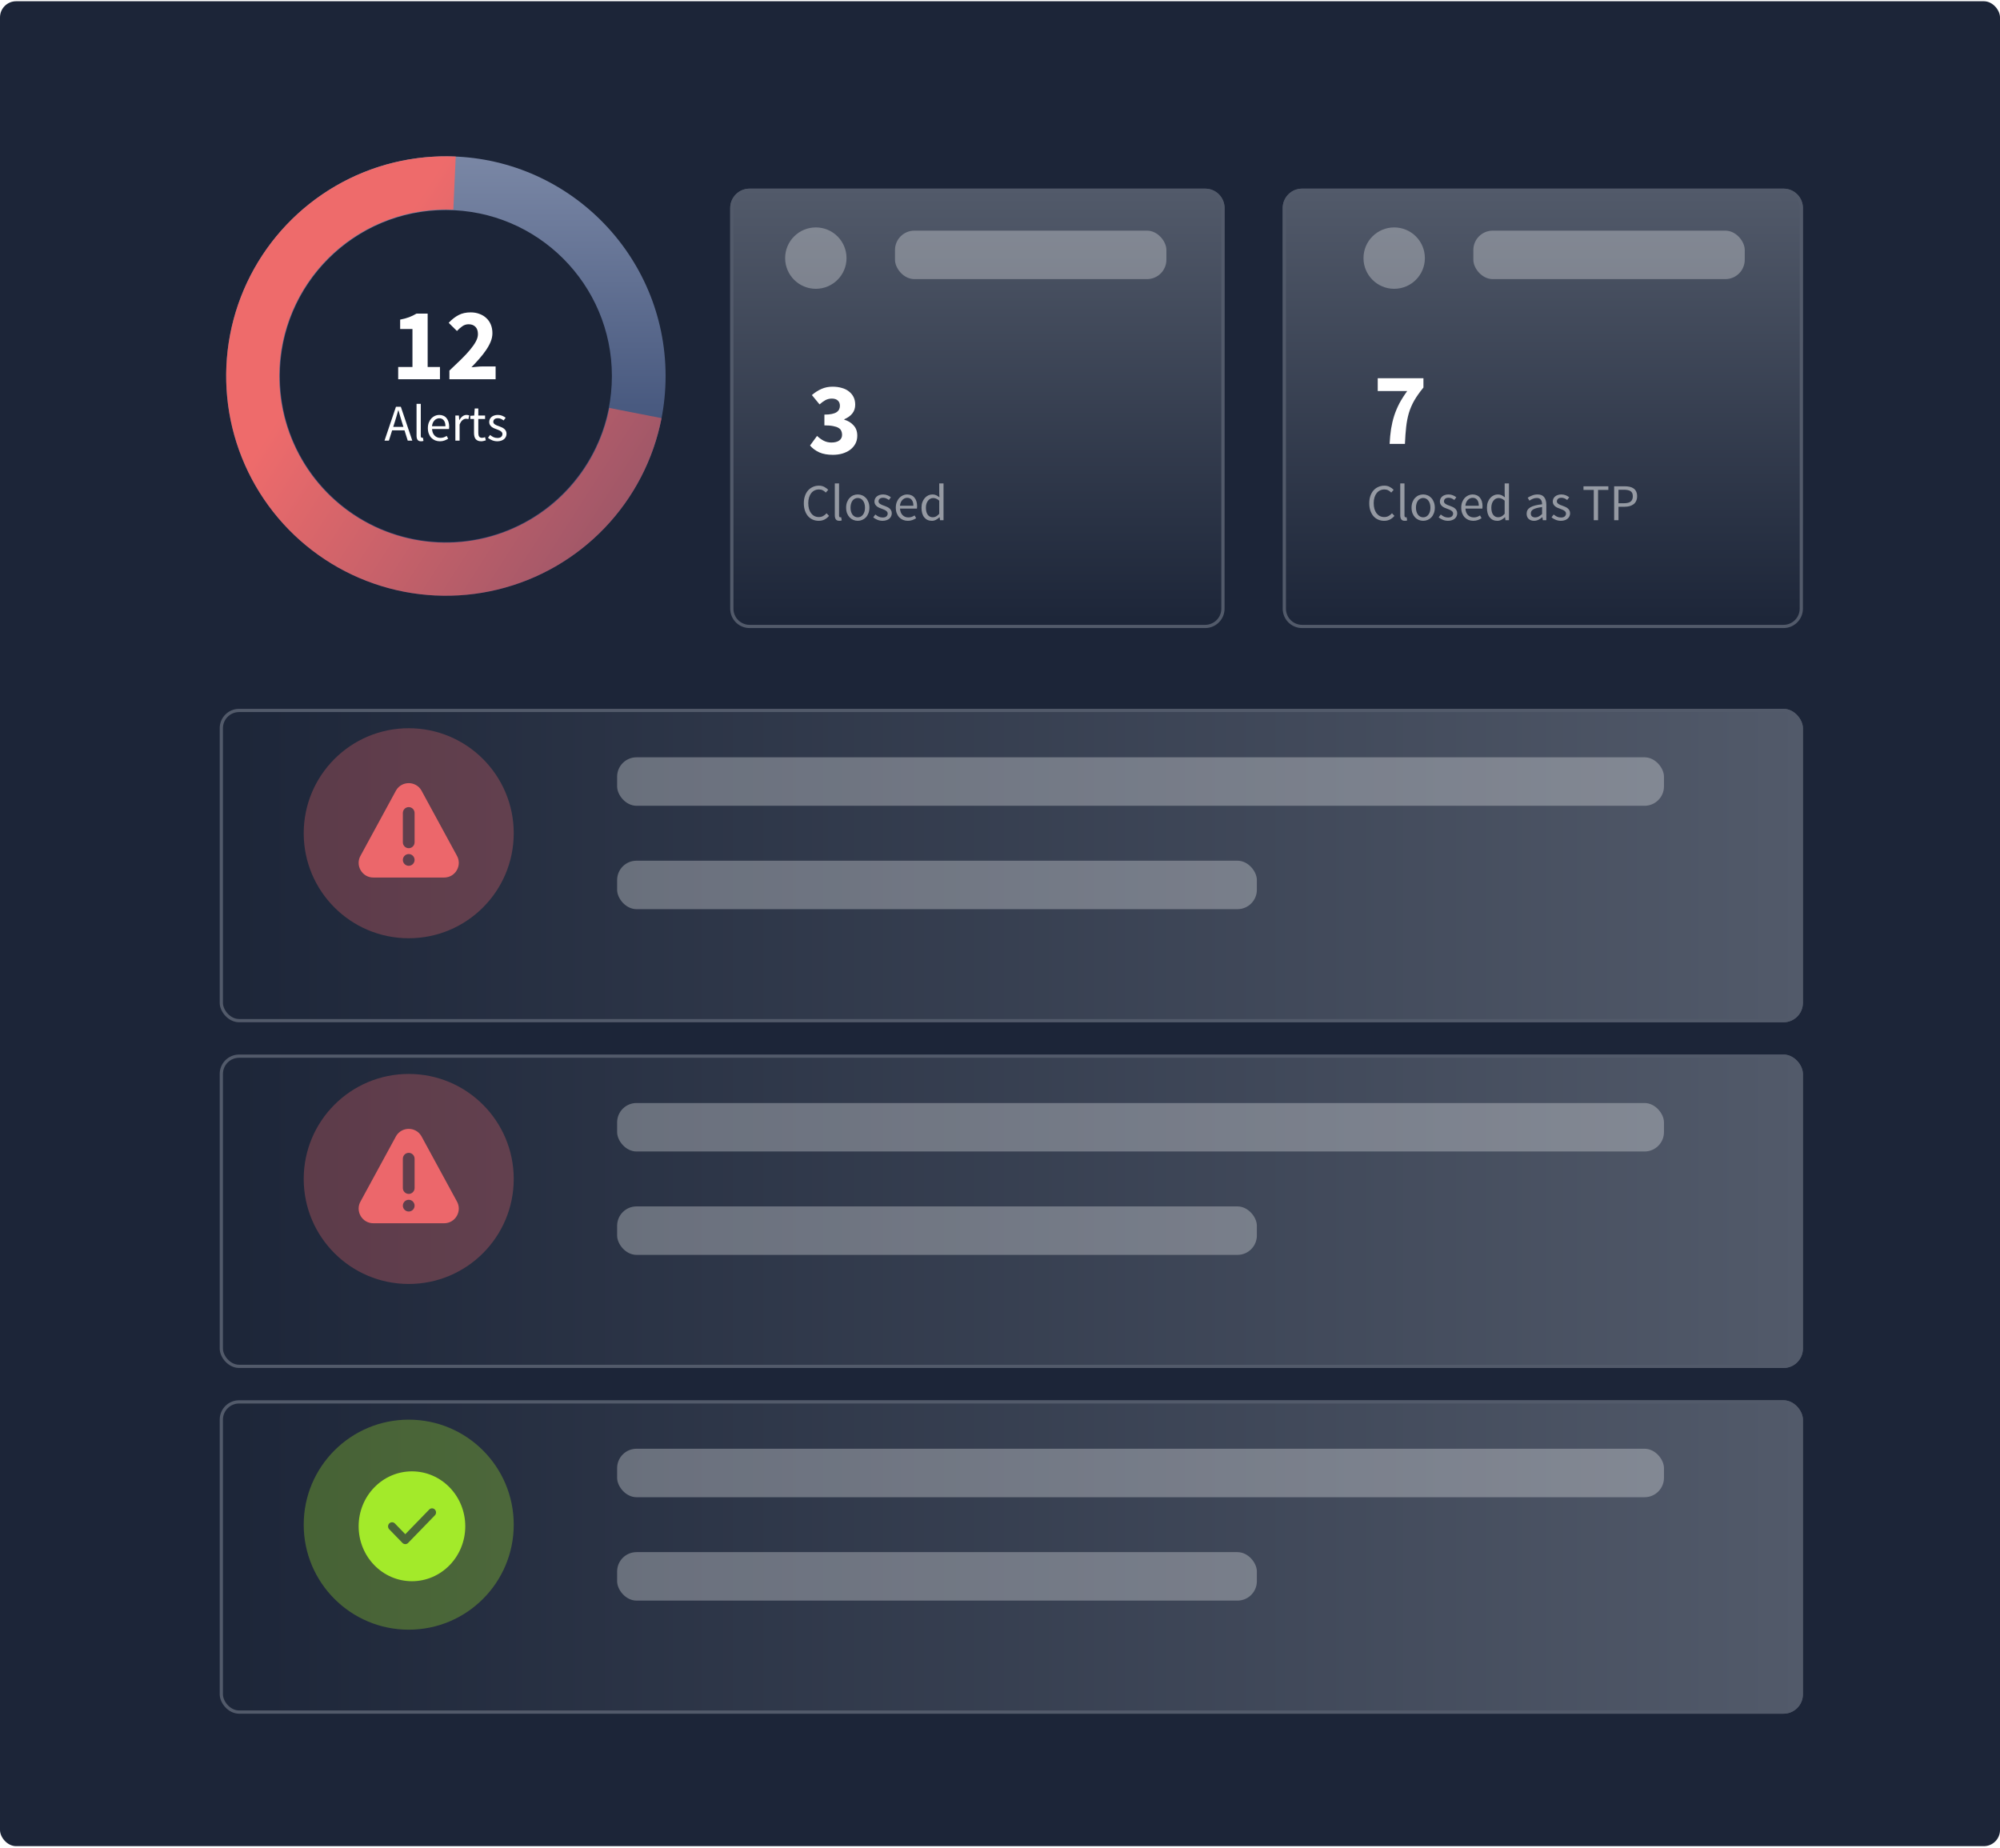 <svg width="619" height="572" viewBox="0 0 619 572" fill="none" xmlns="http://www.w3.org/2000/svg">
    <rect y="0.385" width="619" height="571" rx="5" fill="#1C2538" />
    <circle cx="138" cy="116.385" r="56" fill="#1C2538" />
    <g filter="url(#filter0_d_4153_6718)">
        <rect x="558" y="306.385" width="490" height="97" rx="6"
            transform="rotate(-180 558 306.385)" fill="url(#paint0_linear_4153_6718)" />
        <rect x="557.5" y="305.885" width="489" height="96" rx="5.5"
            transform="rotate(-180 557.5 305.885)" stroke="#525A6A" />
    </g>
    <g style="mix-blend-mode:overlay" opacity="0.3">
        <rect x="191" y="234.385" width="324" height="15" rx="6" fill="white" />
    </g>
    <g style="mix-blend-mode:overlay" opacity="0.3">
        <rect x="191" y="266.385" width="198" height="15" rx="6" fill="white" />
    </g>
    <circle opacity="0.3" cx="126.5" cy="257.885" r="32.501" fill="#EC676B" />
    <path
        d="M141.356 264.739L130.405 244.608C128.646 241.646 124.357 241.642 122.595 244.608L111.645 264.739C109.846 267.765 112.024 271.598 115.549 271.598H137.451C140.973 271.598 143.154 267.768 141.356 264.739ZM126.5 267.965C125.499 267.965 124.684 267.15 124.684 266.149C124.684 265.147 125.499 264.332 126.5 264.332C127.501 264.332 128.316 265.147 128.316 266.149C128.316 267.15 127.501 267.965 126.5 267.965ZM128.316 260.7C128.316 261.701 127.501 262.516 126.5 262.516C125.499 262.516 124.684 261.701 124.684 260.7V251.618C124.684 250.616 125.499 249.801 126.5 249.801C127.501 249.801 128.316 250.616 128.316 251.618V260.7Z"
        fill="#EC676B" />
    <g filter="url(#filter1_d_4153_6718)">
        <path
            d="M379 54.385C379 51.072 376.314 48.385 373 48.385L232 48.385C228.686 48.385 226 51.072 226 54.385L226 178.385C226 181.699 228.686 184.385 232 184.385L373 184.385C376.314 184.385 379 181.699 379 178.385L379 54.385Z"
            fill="url(#paint1_linear_4153_6718)" />
        <path
            d="M373 48.885L232 48.885C228.962 48.885 226.5 51.348 226.5 54.385L226.5 178.385C226.5 181.423 228.962 183.885 232 183.885L373 183.885C376.038 183.885 378.5 181.423 378.5 178.385L378.5 54.385C378.5 51.348 376.038 48.885 373 48.885Z"
            stroke="#525A6A" />
    </g>
    <g filter="url(#filter2_d_4153_6718)">
        <path
            d="M558 54.385C558 51.072 555.314 48.385 552 48.385L403 48.385C399.686 48.385 397 51.072 397 54.385L397 178.385C397 181.699 399.686 184.385 403 184.385L552 184.385C555.314 184.385 558 181.699 558 178.385L558 54.385Z"
            fill="url(#paint2_linear_4153_6718)" />
        <path
            d="M552 48.885L403 48.885C399.962 48.885 397.5 51.348 397.5 54.385L397.5 178.385C397.5 181.423 399.962 183.885 403 183.885L552 183.885C555.038 183.885 557.5 181.423 557.5 178.385L557.5 54.385C557.5 51.348 555.038 48.885 552 48.885Z"
            stroke="#525A6A" />
    </g>
    <g filter="url(#filter3_d_4153_6718)">
        <rect x="558" y="413.385" width="490" height="97" rx="6"
            transform="rotate(-180 558 413.385)" fill="url(#paint3_linear_4153_6718)" />
        <rect x="557.5" y="412.885" width="489" height="96" rx="5.5"
            transform="rotate(-180 557.5 412.885)" stroke="#525A6A" />
    </g>
    <g style="mix-blend-mode:overlay" opacity="0.3">
        <rect x="191" y="341.385" width="324" height="15" rx="6" fill="white" />
    </g>
    <g style="mix-blend-mode:overlay" opacity="0.3">
        <rect x="191" y="373.385" width="198" height="15" rx="6" fill="white" />
    </g>
    <circle opacity="0.3" cx="126.5" cy="364.885" r="32.501" fill="#EC676B" />
    <path
        d="M141.356 371.739L130.405 351.608C128.646 348.646 124.357 348.642 122.595 351.608L111.645 371.739C109.846 374.765 112.024 378.598 115.549 378.598H137.451C140.973 378.598 143.154 374.768 141.356 371.739ZM126.5 374.965C125.499 374.965 124.684 374.15 124.684 373.149C124.684 372.147 125.499 371.332 126.5 371.332C127.501 371.332 128.316 372.147 128.316 373.149C128.316 374.15 127.501 374.965 126.5 374.965ZM128.316 367.7C128.316 368.701 127.501 369.516 126.5 369.516C125.499 369.516 124.684 368.701 124.684 367.7V358.618C124.684 357.616 125.499 356.801 126.5 356.801C127.501 356.801 128.316 357.616 128.316 358.618V367.7Z"
        fill="#EC676B" />
    <g filter="url(#filter4_d_4153_6718)">
        <rect x="558" y="520.385" width="490" height="97" rx="6"
            transform="rotate(-180 558 520.385)" fill="url(#paint4_linear_4153_6718)" />
        <rect x="557.5" y="519.885" width="489" height="96" rx="5.5"
            transform="rotate(-180 557.5 519.885)" stroke="#525A6A" />
    </g>
    <g style="mix-blend-mode:overlay" opacity="0.3">
        <rect x="191" y="448.385" width="324" height="15" rx="6" fill="white" />
    </g>
    <g style="mix-blend-mode:overlay" opacity="0.3">
        <rect x="191" y="480.385" width="198" height="15" rx="6" fill="white" />
    </g>
    <circle opacity="0.3" cx="126.5" cy="471.885" r="32.501" fill="#A3EA2A" />
    <path
        d="M127.5 455.385C136.613 455.385 144 462.996 144 472.385C144 481.774 136.613 489.385 127.5 489.385C118.387 489.385 111 481.774 111 472.385C111 462.996 118.387 455.385 127.5 455.385ZM132.813 467.234L125.438 474.833L122.187 471.484C121.952 471.259 121.642 471.136 121.322 471.142C121.001 471.148 120.695 471.282 120.468 471.515C120.242 471.749 120.112 472.064 120.106 472.395C120.1 472.725 120.219 473.045 120.438 473.286L124.563 477.536C124.795 477.775 125.11 477.909 125.438 477.909C125.765 477.909 126.08 477.775 126.312 477.536L134.562 469.036C134.684 468.92 134.781 468.779 134.849 468.622C134.916 468.466 134.953 468.297 134.956 468.126C134.959 467.955 134.928 467.785 134.866 467.626C134.804 467.467 134.711 467.323 134.593 467.202C134.476 467.081 134.336 466.985 134.182 466.921C134.028 466.857 133.863 466.826 133.697 466.829C133.53 466.832 133.367 466.869 133.215 466.939C133.063 467.009 132.926 467.109 132.813 467.234Z"
        fill="#A3EA2A" />
    <path
        d="M206 116.385C206 153.941 175.555 184.385 138 184.385C100.445 184.385 70 153.941 70 116.385C70 78.83 100.445 48.385 138 48.385C175.555 48.385 206 78.83 206 116.385ZM86.62 116.385C86.62 144.762 109.624 167.765 138 167.765C166.376 167.765 189.38 144.762 189.38 116.385C189.38 88.009 166.376 65.005 138 65.005C109.624 65.005 86.62 88.009 86.62 116.385Z"
        fill="url(#paint5_linear_4153_6718)" />
    <path
        d="M204.741 129.41C202.247 142.19 196.136 153.985 187.135 163.394C178.133 172.802 166.62 179.428 153.963 182.485C141.306 185.542 128.037 184.9 115.734 180.636C103.431 176.373 92.61 168.666 84.559 158.433C76.507 148.2 71.563 135.87 70.314 122.909C69.064 109.949 71.563 96.901 77.511 85.319C83.46 73.736 92.609 64.105 103.872 57.57C115.134 51.035 128.036 47.871 141.044 48.453L140.307 64.885C130.446 64.443 120.665 66.842 112.127 71.796C103.589 76.751 96.653 84.052 92.143 92.833C87.633 101.614 85.739 111.505 86.686 121.331C87.633 131.157 91.381 140.505 97.485 148.262C103.589 156.02 111.792 161.863 121.12 165.095C130.447 168.327 140.506 168.814 150.102 166.497C159.697 164.179 168.426 159.156 175.25 152.023C182.074 144.89 186.707 135.948 188.597 126.26L204.741 129.41Z"
        fill="url(#paint6_linear_4153_6718)" />
    <path
        d="M123.24 113.577H127.656V101.833H123.848V98.921C124.957 98.708 125.896 98.452 126.664 98.153C127.432 97.855 128.179 97.492 128.904 97.065H132.36V113.577H136.168V117.385H123.24V113.577ZM139.09 114.697C140.392 113.481 141.576 112.351 142.642 111.305C143.73 110.239 144.658 109.247 145.426 108.329C146.216 107.391 146.824 106.527 147.25 105.737C147.698 104.927 147.922 104.159 147.922 103.433C147.922 102.431 147.666 101.673 147.154 101.161C146.642 100.628 145.938 100.361 145.042 100.361C144.296 100.361 143.634 100.575 143.058 101.001C142.482 101.407 141.938 101.887 141.426 102.441L138.866 99.913C139.869 98.847 140.893 98.047 141.938 97.513C142.984 96.959 144.232 96.681 145.682 96.681C146.685 96.681 147.592 96.841 148.402 97.161C149.234 97.46 149.949 97.897 150.546 98.473C151.144 99.028 151.602 99.7 151.922 100.489C152.242 101.279 152.402 102.164 152.402 103.145C152.402 103.999 152.221 104.873 151.858 105.769C151.496 106.644 151.005 107.529 150.386 108.425C149.789 109.3 149.096 110.185 148.306 111.081C147.538 111.956 146.738 112.82 145.906 113.673C146.418 113.609 146.984 113.556 147.602 113.513C148.242 113.449 148.808 113.417 149.298 113.417H153.394V117.385H139.09V114.697Z"
        fill="white" />
    <path
        d="M252.88 134.913C253.499 135.511 254.171 136.001 254.896 136.385C255.643 136.769 256.453 136.961 257.328 136.961C258.331 136.961 259.131 136.759 259.728 136.353C260.325 135.927 260.624 135.329 260.624 134.561C260.624 134.113 260.539 133.708 260.368 133.345C260.219 132.983 259.941 132.684 259.536 132.449C259.131 132.193 258.576 132.001 257.872 131.873C257.168 131.724 256.261 131.649 255.152 131.649V128.321C256.069 128.321 256.827 128.257 257.424 128.129C258.043 128.001 258.533 127.82 258.896 127.585C259.28 127.329 259.547 127.041 259.696 126.721C259.867 126.38 259.952 126.007 259.952 125.601C259.952 124.897 259.739 124.353 259.312 123.969C258.885 123.564 258.267 123.361 257.456 123.361C256.731 123.361 256.069 123.521 255.472 123.841C254.896 124.161 254.288 124.599 253.648 125.153L251.28 122.273C252.219 121.463 253.2 120.833 254.224 120.385C255.269 119.916 256.421 119.681 257.68 119.681C258.725 119.681 259.675 119.809 260.528 120.065C261.403 120.3 262.139 120.663 262.736 121.153C263.355 121.623 263.835 122.199 264.176 122.881C264.517 123.564 264.688 124.353 264.688 125.249C264.688 126.316 264.389 127.223 263.792 127.969C263.216 128.695 262.384 129.292 261.296 129.761V129.889C262.469 130.231 263.429 130.817 264.176 131.649C264.944 132.46 265.328 133.527 265.328 134.849C265.328 135.788 265.125 136.631 264.72 137.377C264.315 138.103 263.771 138.721 263.088 139.233C262.405 139.724 261.605 140.108 260.688 140.385C259.771 140.641 258.8 140.769 257.776 140.769C256.112 140.769 254.704 140.513 253.552 140.001C252.4 139.468 251.451 138.764 250.704 137.889L252.88 134.913Z"
        fill="white" />
    <path
        d="M430.088 137.385C430.173 135.7 430.323 134.153 430.536 132.745C430.771 131.316 431.091 129.961 431.496 128.681C431.923 127.38 432.456 126.111 433.096 124.873C433.757 123.636 434.568 122.356 435.528 121.033H426.408V117.065H440.552V119.945C439.379 121.375 438.429 122.719 437.704 123.977C437 125.215 436.445 126.505 436.04 127.849C435.656 129.172 435.379 130.601 435.208 132.137C435.037 133.652 434.909 135.401 434.824 137.385H430.088Z"
        fill="white" />
    <path
        d="M124.856 132.113L124.36 130.513C124.179 129.927 124.003 129.345 123.832 128.769C123.661 128.183 123.491 127.585 123.32 126.977H123.256C123.085 127.585 122.915 128.183 122.744 128.769C122.573 129.345 122.397 129.927 122.216 130.513L121.704 132.113H124.856ZM125.192 133.185H121.368L120.36 136.385H119L122.552 125.889H124.056L127.608 136.385H126.2L125.192 133.185ZM128.921 124.993H130.233V134.913C130.233 135.127 130.271 135.276 130.345 135.361C130.42 135.447 130.505 135.489 130.601 135.489C130.644 135.489 130.681 135.489 130.713 135.489C130.756 135.489 130.815 135.479 130.889 135.457L131.065 136.449C130.98 136.492 130.879 136.524 130.761 136.545C130.644 136.567 130.495 136.577 130.313 136.577C129.812 136.577 129.455 136.428 129.241 136.129C129.028 135.831 128.921 135.393 128.921 134.817V124.993ZM132.424 132.513C132.424 131.873 132.52 131.303 132.712 130.801C132.914 130.289 133.176 129.857 133.496 129.505C133.826 129.153 134.2 128.887 134.616 128.705C135.032 128.513 135.464 128.417 135.911 128.417C136.402 128.417 136.84 128.503 137.224 128.673C137.618 128.844 137.944 129.089 138.2 129.409C138.466 129.729 138.669 130.113 138.808 130.561C138.946 131.009 139.016 131.511 139.016 132.065C139.016 132.353 139 132.593 138.968 132.785H133.72C133.773 133.628 134.029 134.295 134.488 134.785C134.957 135.276 135.565 135.521 136.312 135.521C136.685 135.521 137.026 135.468 137.336 135.361C137.656 135.244 137.96 135.095 138.248 134.913L138.712 135.777C138.37 135.991 137.992 136.177 137.576 136.337C137.16 136.497 136.685 136.577 136.152 136.577C135.629 136.577 135.138 136.487 134.68 136.305C134.232 136.113 133.837 135.847 133.496 135.505C133.165 135.153 132.904 134.727 132.712 134.225C132.52 133.724 132.424 133.153 132.424 132.513ZM137.864 131.921C137.864 131.121 137.693 130.513 137.352 130.097C137.021 129.671 136.552 129.457 135.944 129.457C135.666 129.457 135.4 129.516 135.144 129.633C134.898 129.74 134.674 129.9 134.472 130.113C134.269 130.316 134.098 130.572 133.96 130.881C133.832 131.18 133.746 131.527 133.704 131.921H137.864ZM140.937 128.609H142.025L142.137 130.017H142.185C142.452 129.527 142.772 129.137 143.145 128.849C143.529 128.561 143.945 128.417 144.393 128.417C144.702 128.417 144.98 128.471 145.225 128.577L144.969 129.729C144.841 129.687 144.724 129.655 144.617 129.633C144.51 129.612 144.377 129.601 144.217 129.601C143.886 129.601 143.54 129.735 143.177 130.001C142.825 130.268 142.516 130.732 142.249 131.393V136.385H140.937V128.609ZM146.708 129.681H145.556V128.689L146.772 128.609L146.932 126.433H148.036V128.609H150.132V129.681H148.036V134.001C148.036 134.481 148.121 134.855 148.292 135.121C148.473 135.377 148.788 135.505 149.236 135.505C149.375 135.505 149.524 135.484 149.684 135.441C149.844 135.399 149.988 135.351 150.116 135.297L150.372 136.289C150.159 136.364 149.924 136.428 149.668 136.481C149.423 136.545 149.177 136.577 148.932 136.577C148.516 136.577 148.164 136.513 147.876 136.385C147.599 136.257 147.369 136.081 147.188 135.857C147.017 135.633 146.895 135.361 146.82 135.041C146.745 134.721 146.708 134.369 146.708 133.985V129.681ZM151.682 134.625C152.023 134.903 152.37 135.127 152.722 135.297C153.085 135.468 153.501 135.553 153.97 135.553C154.482 135.553 154.866 135.436 155.122 135.201C155.378 134.967 155.506 134.679 155.506 134.337C155.506 134.135 155.453 133.959 155.346 133.809C155.239 133.66 155.101 133.532 154.93 133.425C154.77 133.308 154.583 133.207 154.37 133.121C154.157 133.036 153.943 132.951 153.73 132.865C153.453 132.769 153.175 132.663 152.898 132.545C152.621 132.417 152.37 132.268 152.146 132.097C151.933 131.916 151.757 131.708 151.618 131.473C151.479 131.239 151.41 130.956 151.41 130.625C151.41 130.316 151.469 130.028 151.586 129.761C151.714 129.484 151.89 129.249 152.114 129.057C152.349 128.855 152.631 128.7 152.962 128.593C153.293 128.476 153.666 128.417 154.082 128.417C154.573 128.417 155.021 128.503 155.426 128.673C155.842 128.844 156.199 129.052 156.498 129.297L155.874 130.129C155.607 129.927 155.33 129.761 155.042 129.633C154.754 129.505 154.439 129.441 154.098 129.441C153.607 129.441 153.245 129.553 153.01 129.777C152.786 130.001 152.674 130.263 152.674 130.561C152.674 130.743 152.722 130.897 152.818 131.025C152.914 131.153 153.042 131.271 153.202 131.377C153.362 131.484 153.543 131.58 153.746 131.665C153.959 131.74 154.178 131.82 154.402 131.905C154.679 132.012 154.957 132.124 155.234 132.241C155.522 132.359 155.778 132.508 156.002 132.689C156.226 132.86 156.407 133.073 156.546 133.329C156.695 133.585 156.77 133.895 156.77 134.257C156.77 134.577 156.706 134.876 156.578 135.153C156.461 135.431 156.279 135.676 156.034 135.889C155.799 136.103 155.501 136.268 155.138 136.385C154.786 136.513 154.381 136.577 153.922 136.577C153.367 136.577 152.839 136.476 152.338 136.273C151.837 136.071 151.399 135.815 151.026 135.505L151.682 134.625Z"
        fill="white" />
    <path opacity="0.5"
        d="M248.784 155.752C248.784 154.909 248.901 154.152 249.136 153.48C249.371 152.808 249.696 152.237 250.112 151.768C250.539 151.299 251.035 150.941 251.6 150.696C252.176 150.44 252.8 150.312 253.472 150.312C254.101 150.312 254.656 150.445 255.136 150.712C255.627 150.968 256.027 151.267 256.336 151.608L255.584 152.456C255.307 152.157 254.997 151.923 254.656 151.752C254.315 151.571 253.925 151.48 253.488 151.48C252.987 151.48 252.528 151.581 252.112 151.784C251.707 151.976 251.36 152.259 251.072 152.632C250.784 152.995 250.56 153.437 250.4 153.96C250.24 154.483 250.16 155.069 250.16 155.72C250.16 156.381 250.235 156.979 250.384 157.512C250.544 158.035 250.763 158.483 251.04 158.856C251.328 159.229 251.669 159.517 252.064 159.72C252.469 159.923 252.923 160.024 253.424 160.024C253.925 160.024 254.363 159.923 254.736 159.72C255.12 159.517 255.483 159.229 255.824 158.856L256.576 159.672C256.171 160.152 255.707 160.525 255.184 160.792C254.661 161.059 254.064 161.192 253.392 161.192C252.731 161.192 252.117 161.069 251.552 160.824C250.997 160.579 250.512 160.227 250.096 159.768C249.691 159.299 249.371 158.728 249.136 158.056C248.901 157.373 248.784 156.605 248.784 155.752ZM258.375 149.608H259.687V159.528C259.687 159.741 259.724 159.891 259.799 159.976C259.873 160.061 259.959 160.104 260.055 160.104C260.097 160.104 260.135 160.104 260.167 160.104C260.209 160.104 260.268 160.093 260.343 160.072L260.519 161.064C260.433 161.107 260.332 161.139 260.215 161.16C260.097 161.181 259.948 161.192 259.767 161.192C259.265 161.192 258.908 161.043 258.695 160.744C258.481 160.445 258.375 160.008 258.375 159.432V149.608ZM261.877 157.128C261.877 156.477 261.973 155.901 262.165 155.4C262.367 154.888 262.634 154.456 262.965 154.104C263.295 153.752 263.674 153.485 264.101 153.304C264.538 153.123 264.997 153.032 265.477 153.032C265.957 153.032 266.41 153.123 266.837 153.304C267.274 153.485 267.658 153.752 267.989 154.104C268.319 154.456 268.581 154.888 268.773 155.4C268.975 155.901 269.077 156.477 269.077 157.128C269.077 157.768 268.975 158.344 268.773 158.856C268.581 159.357 268.319 159.784 267.989 160.136C267.658 160.477 267.274 160.739 266.837 160.92C266.41 161.101 265.957 161.192 265.477 161.192C264.997 161.192 264.538 161.101 264.101 160.92C263.674 160.739 263.295 160.477 262.965 160.136C262.634 159.784 262.367 159.357 262.165 158.856C261.973 158.344 261.877 157.768 261.877 157.128ZM263.237 157.128C263.237 157.576 263.29 157.981 263.397 158.344C263.503 158.707 263.653 159.021 263.845 159.288C264.047 159.544 264.287 159.747 264.565 159.896C264.842 160.035 265.146 160.104 265.477 160.104C265.807 160.104 266.111 160.035 266.389 159.896C266.666 159.747 266.901 159.544 267.093 159.288C267.295 159.021 267.45 158.707 267.557 158.344C267.663 157.981 267.717 157.576 267.717 157.128C267.717 156.68 267.663 156.275 267.557 155.912C267.45 155.539 267.295 155.219 267.093 154.952C266.901 154.685 266.666 154.483 266.389 154.344C266.111 154.195 265.807 154.12 265.477 154.12C265.146 154.12 264.842 154.195 264.565 154.344C264.287 154.483 264.047 154.685 263.845 154.952C263.653 155.219 263.503 155.539 263.397 155.912C263.29 156.275 263.237 156.68 263.237 157.128ZM270.917 159.24C271.258 159.517 271.605 159.741 271.957 159.912C272.319 160.083 272.735 160.168 273.205 160.168C273.717 160.168 274.101 160.051 274.357 159.816C274.613 159.581 274.741 159.293 274.741 158.952C274.741 158.749 274.687 158.573 274.581 158.424C274.474 158.275 274.335 158.147 274.165 158.04C274.005 157.923 273.818 157.821 273.605 157.736C273.391 157.651 273.178 157.565 272.965 157.48C272.687 157.384 272.41 157.277 272.133 157.16C271.855 157.032 271.605 156.883 271.381 156.712C271.167 156.531 270.991 156.323 270.853 156.088C270.714 155.853 270.645 155.571 270.645 155.24C270.645 154.931 270.703 154.643 270.821 154.376C270.949 154.099 271.125 153.864 271.349 153.672C271.583 153.469 271.866 153.315 272.197 153.208C272.527 153.091 272.901 153.032 273.317 153.032C273.807 153.032 274.255 153.117 274.661 153.288C275.077 153.459 275.434 153.667 275.733 153.912L275.109 154.744C274.842 154.541 274.565 154.376 274.277 154.248C273.989 154.12 273.674 154.056 273.333 154.056C272.842 154.056 272.479 154.168 272.245 154.392C272.021 154.616 271.909 154.877 271.909 155.176C271.909 155.357 271.957 155.512 272.053 155.64C272.149 155.768 272.277 155.885 272.437 155.992C272.597 156.099 272.778 156.195 272.981 156.28C273.194 156.355 273.413 156.435 273.637 156.52C273.914 156.627 274.191 156.739 274.469 156.856C274.757 156.973 275.013 157.123 275.237 157.304C275.461 157.475 275.642 157.688 275.781 157.944C275.93 158.2 276.005 158.509 276.005 158.872C276.005 159.192 275.941 159.491 275.813 159.768C275.695 160.045 275.514 160.291 275.269 160.504C275.034 160.717 274.735 160.883 274.373 161C274.021 161.128 273.615 161.192 273.157 161.192C272.602 161.192 272.074 161.091 271.573 160.888C271.071 160.685 270.634 160.429 270.261 160.12L270.917 159.24ZM277.252 157.128C277.252 156.488 277.348 155.917 277.54 155.416C277.742 154.904 278.004 154.472 278.324 154.12C278.654 153.768 279.028 153.501 279.444 153.32C279.86 153.128 280.292 153.032 280.74 153.032C281.23 153.032 281.668 153.117 282.052 153.288C282.446 153.459 282.772 153.704 283.028 154.024C283.294 154.344 283.497 154.728 283.636 155.176C283.774 155.624 283.844 156.125 283.844 156.68C283.844 156.968 283.828 157.208 283.796 157.4H278.548C278.601 158.243 278.857 158.909 279.316 159.4C279.785 159.891 280.393 160.136 281.14 160.136C281.513 160.136 281.854 160.083 282.164 159.976C282.484 159.859 282.788 159.709 283.076 159.528L283.54 160.392C283.198 160.605 282.82 160.792 282.404 160.952C281.988 161.112 281.513 161.192 280.98 161.192C280.457 161.192 279.966 161.101 279.508 160.92C279.06 160.728 278.665 160.461 278.324 160.12C277.993 159.768 277.732 159.341 277.54 158.84C277.348 158.339 277.252 157.768 277.252 157.128ZM282.692 156.536C282.692 155.736 282.521 155.128 282.18 154.712C281.849 154.285 281.38 154.072 280.772 154.072C280.494 154.072 280.228 154.131 279.972 154.248C279.726 154.355 279.502 154.515 279.3 154.728C279.097 154.931 278.926 155.187 278.788 155.496C278.66 155.795 278.574 156.141 278.532 156.536H282.692ZM285.205 157.128C285.205 156.499 285.296 155.933 285.477 155.432C285.669 154.92 285.92 154.488 286.229 154.136C286.538 153.784 286.896 153.512 287.301 153.32C287.706 153.128 288.133 153.032 288.581 153.032C289.029 153.032 289.418 153.112 289.749 153.272C290.08 153.432 290.416 153.651 290.757 153.928L290.693 152.6V149.608H292.021V161H290.933L290.821 160.088H290.773C290.464 160.387 290.106 160.648 289.701 160.872C289.306 161.085 288.88 161.192 288.421 161.192C287.44 161.192 286.656 160.84 286.069 160.136C285.493 159.432 285.205 158.429 285.205 157.128ZM286.565 157.112C286.565 158.051 286.752 158.781 287.125 159.304C287.498 159.827 288.026 160.088 288.709 160.088C289.072 160.088 289.413 160.003 289.733 159.832C290.053 159.651 290.373 159.379 290.693 159.016V154.952C290.362 154.653 290.042 154.445 289.733 154.328C289.434 154.2 289.125 154.136 288.805 154.136C288.496 154.136 288.202 154.211 287.925 154.36C287.658 154.499 287.424 154.701 287.221 154.968C287.018 155.224 286.858 155.533 286.741 155.896C286.624 156.259 286.565 156.664 286.565 157.112Z"
        fill="white" />
    <path opacity="0.5"
        d="M423.784 155.752C423.784 154.909 423.901 154.152 424.136 153.48C424.371 152.808 424.696 152.237 425.112 151.768C425.539 151.299 426.035 150.941 426.6 150.696C427.176 150.44 427.8 150.312 428.472 150.312C429.101 150.312 429.656 150.445 430.136 150.712C430.627 150.968 431.027 151.267 431.336 151.608L430.584 152.456C430.307 152.157 429.997 151.923 429.656 151.752C429.315 151.571 428.925 151.48 428.488 151.48C427.987 151.48 427.528 151.581 427.112 151.784C426.707 151.976 426.36 152.259 426.072 152.632C425.784 152.995 425.56 153.437 425.4 153.96C425.24 154.483 425.16 155.069 425.16 155.72C425.16 156.381 425.235 156.979 425.384 157.512C425.544 158.035 425.763 158.483 426.04 158.856C426.328 159.229 426.669 159.517 427.064 159.72C427.469 159.923 427.923 160.024 428.424 160.024C428.925 160.024 429.363 159.923 429.736 159.72C430.12 159.517 430.483 159.229 430.824 158.856L431.576 159.672C431.171 160.152 430.707 160.525 430.184 160.792C429.661 161.059 429.064 161.192 428.392 161.192C427.731 161.192 427.117 161.069 426.552 160.824C425.997 160.579 425.512 160.227 425.096 159.768C424.691 159.299 424.371 158.728 424.136 158.056C423.901 157.373 423.784 156.605 423.784 155.752ZM433.375 149.608H434.687V159.528C434.687 159.741 434.724 159.891 434.799 159.976C434.873 160.061 434.959 160.104 435.055 160.104C435.097 160.104 435.135 160.104 435.167 160.104C435.209 160.104 435.268 160.093 435.343 160.072L435.519 161.064C435.433 161.107 435.332 161.139 435.215 161.16C435.097 161.181 434.948 161.192 434.767 161.192C434.265 161.192 433.908 161.043 433.695 160.744C433.481 160.445 433.375 160.008 433.375 159.432V149.608ZM436.877 157.128C436.877 156.477 436.973 155.901 437.165 155.4C437.367 154.888 437.634 154.456 437.965 154.104C438.295 153.752 438.674 153.485 439.101 153.304C439.538 153.123 439.997 153.032 440.477 153.032C440.957 153.032 441.41 153.123 441.837 153.304C442.274 153.485 442.658 153.752 442.989 154.104C443.319 154.456 443.581 154.888 443.773 155.4C443.975 155.901 444.077 156.477 444.077 157.128C444.077 157.768 443.975 158.344 443.773 158.856C443.581 159.357 443.319 159.784 442.989 160.136C442.658 160.477 442.274 160.739 441.837 160.92C441.41 161.101 440.957 161.192 440.477 161.192C439.997 161.192 439.538 161.101 439.101 160.92C438.674 160.739 438.295 160.477 437.965 160.136C437.634 159.784 437.367 159.357 437.165 158.856C436.973 158.344 436.877 157.768 436.877 157.128ZM438.237 157.128C438.237 157.576 438.29 157.981 438.397 158.344C438.503 158.707 438.653 159.021 438.845 159.288C439.047 159.544 439.287 159.747 439.565 159.896C439.842 160.035 440.146 160.104 440.477 160.104C440.807 160.104 441.111 160.035 441.389 159.896C441.666 159.747 441.901 159.544 442.093 159.288C442.295 159.021 442.45 158.707 442.557 158.344C442.663 157.981 442.717 157.576 442.717 157.128C442.717 156.68 442.663 156.275 442.557 155.912C442.45 155.539 442.295 155.219 442.093 154.952C441.901 154.685 441.666 154.483 441.389 154.344C441.111 154.195 440.807 154.12 440.477 154.12C440.146 154.12 439.842 154.195 439.565 154.344C439.287 154.483 439.047 154.685 438.845 154.952C438.653 155.219 438.503 155.539 438.397 155.912C438.29 156.275 438.237 156.68 438.237 157.128ZM445.917 159.24C446.258 159.517 446.605 159.741 446.957 159.912C447.319 160.083 447.735 160.168 448.205 160.168C448.717 160.168 449.101 160.051 449.357 159.816C449.613 159.581 449.741 159.293 449.741 158.952C449.741 158.749 449.687 158.573 449.581 158.424C449.474 158.275 449.335 158.147 449.165 158.04C449.005 157.923 448.818 157.821 448.605 157.736C448.391 157.651 448.178 157.565 447.965 157.48C447.687 157.384 447.41 157.277 447.133 157.16C446.855 157.032 446.605 156.883 446.381 156.712C446.167 156.531 445.991 156.323 445.853 156.088C445.714 155.853 445.645 155.571 445.645 155.24C445.645 154.931 445.703 154.643 445.821 154.376C445.949 154.099 446.125 153.864 446.349 153.672C446.583 153.469 446.866 153.315 447.197 153.208C447.527 153.091 447.901 153.032 448.317 153.032C448.807 153.032 449.255 153.117 449.661 153.288C450.077 153.459 450.434 153.667 450.733 153.912L450.109 154.744C449.842 154.541 449.565 154.376 449.277 154.248C448.989 154.12 448.674 154.056 448.333 154.056C447.842 154.056 447.479 154.168 447.245 154.392C447.021 154.616 446.909 154.877 446.909 155.176C446.909 155.357 446.957 155.512 447.053 155.64C447.149 155.768 447.277 155.885 447.437 155.992C447.597 156.099 447.778 156.195 447.981 156.28C448.194 156.355 448.413 156.435 448.637 156.52C448.914 156.627 449.191 156.739 449.469 156.856C449.757 156.973 450.013 157.123 450.237 157.304C450.461 157.475 450.642 157.688 450.781 157.944C450.93 158.2 451.005 158.509 451.005 158.872C451.005 159.192 450.941 159.491 450.813 159.768C450.695 160.045 450.514 160.291 450.269 160.504C450.034 160.717 449.735 160.883 449.373 161C449.021 161.128 448.615 161.192 448.157 161.192C447.602 161.192 447.074 161.091 446.573 160.888C446.071 160.685 445.634 160.429 445.261 160.12L445.917 159.24ZM452.252 157.128C452.252 156.488 452.348 155.917 452.54 155.416C452.742 154.904 453.004 154.472 453.324 154.12C453.654 153.768 454.028 153.501 454.444 153.32C454.86 153.128 455.292 153.032 455.74 153.032C456.23 153.032 456.668 153.117 457.052 153.288C457.446 153.459 457.772 153.704 458.028 154.024C458.294 154.344 458.497 154.728 458.636 155.176C458.774 155.624 458.844 156.125 458.844 156.68C458.844 156.968 458.828 157.208 458.796 157.4H453.548C453.601 158.243 453.857 158.909 454.316 159.4C454.785 159.891 455.393 160.136 456.14 160.136C456.513 160.136 456.854 160.083 457.164 159.976C457.484 159.859 457.788 159.709 458.076 159.528L458.54 160.392C458.198 160.605 457.82 160.792 457.404 160.952C456.988 161.112 456.513 161.192 455.98 161.192C455.457 161.192 454.966 161.101 454.508 160.92C454.06 160.728 453.665 160.461 453.324 160.12C452.993 159.768 452.732 159.341 452.54 158.84C452.348 158.339 452.252 157.768 452.252 157.128ZM457.692 156.536C457.692 155.736 457.521 155.128 457.18 154.712C456.849 154.285 456.38 154.072 455.772 154.072C455.494 154.072 455.228 154.131 454.972 154.248C454.726 154.355 454.502 154.515 454.3 154.728C454.097 154.931 453.926 155.187 453.788 155.496C453.66 155.795 453.574 156.141 453.532 156.536H457.692ZM460.205 157.128C460.205 156.499 460.296 155.933 460.477 155.432C460.669 154.92 460.92 154.488 461.229 154.136C461.538 153.784 461.896 153.512 462.301 153.32C462.706 153.128 463.133 153.032 463.581 153.032C464.029 153.032 464.418 153.112 464.749 153.272C465.08 153.432 465.416 153.651 465.757 153.928L465.693 152.6V149.608H467.021V161H465.933L465.821 160.088H465.773C465.464 160.387 465.106 160.648 464.701 160.872C464.306 161.085 463.88 161.192 463.421 161.192C462.44 161.192 461.656 160.84 461.069 160.136C460.493 159.432 460.205 158.429 460.205 157.128ZM461.565 157.112C461.565 158.051 461.752 158.781 462.125 159.304C462.498 159.827 463.026 160.088 463.709 160.088C464.072 160.088 464.413 160.003 464.733 159.832C465.053 159.651 465.373 159.379 465.693 159.016V154.952C465.362 154.653 465.042 154.445 464.733 154.328C464.434 154.2 464.125 154.136 463.805 154.136C463.496 154.136 463.202 154.211 462.925 154.36C462.658 154.499 462.424 154.701 462.221 154.968C462.018 155.224 461.858 155.533 461.741 155.896C461.624 156.259 461.565 156.664 461.565 157.112ZM472.491 158.984C472.491 158.131 472.869 157.48 473.627 157.032C474.395 156.573 475.611 156.253 477.275 156.072C477.275 155.827 477.248 155.587 477.195 155.352C477.152 155.117 477.067 154.909 476.939 154.728C476.821 154.547 476.661 154.403 476.459 154.296C476.256 154.179 475.995 154.12 475.674 154.12C475.216 154.12 474.789 154.205 474.395 154.376C474.011 154.547 473.664 154.739 473.355 154.952L472.827 154.04C473.189 153.805 473.632 153.581 474.155 153.368C474.677 153.144 475.253 153.032 475.883 153.032C476.832 153.032 477.52 153.325 477.947 153.912C478.373 154.488 478.587 155.261 478.587 156.232V161H477.499L477.387 160.072H477.355C476.981 160.381 476.576 160.648 476.139 160.872C475.712 161.085 475.259 161.192 474.779 161.192C474.117 161.192 473.568 161 473.131 160.616C472.704 160.232 472.491 159.688 472.491 158.984ZM473.787 158.888C473.787 159.336 473.915 159.656 474.171 159.848C474.437 160.04 474.763 160.136 475.147 160.136C475.52 160.136 475.872 160.051 476.203 159.88C476.544 159.699 476.901 159.437 477.275 159.096V156.936C476.624 157.021 476.075 157.123 475.627 157.24C475.179 157.357 474.816 157.496 474.539 157.656C474.272 157.816 474.08 158.003 473.963 158.216C473.845 158.419 473.787 158.643 473.787 158.888ZM480.854 159.24C481.195 159.517 481.542 159.741 481.894 159.912C482.257 160.083 482.673 160.168 483.142 160.168C483.654 160.168 484.038 160.051 484.294 159.816C484.55 159.581 484.678 159.293 484.678 158.952C484.678 158.749 484.625 158.573 484.518 158.424C484.411 158.275 484.273 158.147 484.102 158.04C483.942 157.923 483.755 157.821 483.542 157.736C483.329 157.651 483.115 157.565 482.902 157.48C482.625 157.384 482.347 157.277 482.07 157.16C481.793 157.032 481.542 156.883 481.318 156.712C481.105 156.531 480.929 156.323 480.79 156.088C480.651 155.853 480.582 155.571 480.582 155.24C480.582 154.931 480.641 154.643 480.758 154.376C480.886 154.099 481.062 153.864 481.286 153.672C481.521 153.469 481.803 153.315 482.134 153.208C482.465 153.091 482.838 153.032 483.254 153.032C483.745 153.032 484.193 153.117 484.598 153.288C485.014 153.459 485.371 153.667 485.67 153.912L485.046 154.744C484.779 154.541 484.502 154.376 484.214 154.248C483.926 154.12 483.611 154.056 483.27 154.056C482.779 154.056 482.417 154.168 482.182 154.392C481.958 154.616 481.846 154.877 481.846 155.176C481.846 155.357 481.894 155.512 481.99 155.64C482.086 155.768 482.214 155.885 482.374 155.992C482.534 156.099 482.715 156.195 482.918 156.28C483.131 156.355 483.35 156.435 483.574 156.52C483.851 156.627 484.129 156.739 484.406 156.856C484.694 156.973 484.95 157.123 485.174 157.304C485.398 157.475 485.579 157.688 485.718 157.944C485.867 158.2 485.942 158.509 485.942 158.872C485.942 159.192 485.878 159.491 485.75 159.768C485.633 160.045 485.451 160.291 485.206 160.504C484.971 160.717 484.673 160.883 484.31 161C483.958 161.128 483.553 161.192 483.094 161.192C482.539 161.192 482.011 161.091 481.51 160.888C481.009 160.685 480.571 160.429 480.198 160.12L480.854 159.24ZM493.272 151.624H490.088V150.504H497.784V151.624H494.6V161H493.272V151.624ZM499.58 150.504H502.812C503.388 150.504 503.916 150.557 504.396 150.664C504.876 150.771 505.281 150.947 505.612 151.192C505.953 151.427 506.214 151.741 506.396 152.136C506.588 152.531 506.684 153.016 506.684 153.592C506.684 154.147 506.588 154.627 506.396 155.032C506.214 155.437 505.953 155.773 505.612 156.04C505.27 156.307 504.86 156.509 504.38 156.648C503.91 156.776 503.388 156.84 502.812 156.84H500.924V161H499.58V150.504ZM502.636 155.752C503.564 155.752 504.246 155.581 504.684 155.24C505.132 154.888 505.356 154.339 505.356 153.592C505.356 152.835 505.126 152.312 504.668 152.024C504.22 151.725 503.542 151.576 502.636 151.576H500.924V155.752H502.636Z"
        fill="white" />
    <g style="mix-blend-mode:overlay" opacity="0.3">
        <rect x="277" y="71.385" width="84" height="15" rx="6" fill="white" />
    </g>
    <g style="mix-blend-mode:overlay" opacity="0.3">
        <rect x="456" y="71.385" width="84" height="15" rx="6" fill="white" />
    </g>
    <g style="mix-blend-mode:overlay" opacity="0.3">
        <circle cx="252.5" cy="79.885" r="9.5" fill="white" />
    </g>
    <g style="mix-blend-mode:overlay" opacity="0.3">
        <circle cx="431.5" cy="79.885" r="9.5" fill="white" />
    </g>
    <defs>
        <filter id="filter0_d_4153_6718" x="48" y="199.385" width="530" height="137"
            filterUnits="userSpaceOnUse" color-interpolation-filters="sRGB">
            <feFlood flood-opacity="0" result="BackgroundImageFix" />
            <feColorMatrix in="SourceAlpha" type="matrix"
                values="0 0 0 0 0 0 0 0 0 0 0 0 0 0 0 0 0 0 127 0" result="hardAlpha" />
            <feOffset dy="10" />
            <feGaussianBlur stdDeviation="10" />
            <feComposite in2="hardAlpha" operator="out" />
            <feColorMatrix type="matrix" values="0 0 0 0 0 0 0 0 0 0 0 0 0 0 0 0 0 0 0.25 0" />
            <feBlend mode="normal" in2="BackgroundImageFix" result="effect1_dropShadow_4153_6718" />
            <feBlend mode="normal" in="SourceGraphic" in2="effect1_dropShadow_4153_6718"
                result="shape" />
        </filter>
        <filter id="filter1_d_4153_6718" x="206" y="38.385" width="193" height="176"
            filterUnits="userSpaceOnUse" color-interpolation-filters="sRGB">
            <feFlood flood-opacity="0" result="BackgroundImageFix" />
            <feColorMatrix in="SourceAlpha" type="matrix"
                values="0 0 0 0 0 0 0 0 0 0 0 0 0 0 0 0 0 0 127 0" result="hardAlpha" />
            <feOffset dy="10" />
            <feGaussianBlur stdDeviation="10" />
            <feComposite in2="hardAlpha" operator="out" />
            <feColorMatrix type="matrix" values="0 0 0 0 0 0 0 0 0 0 0 0 0 0 0 0 0 0 0.25 0" />
            <feBlend mode="normal" in2="BackgroundImageFix" result="effect1_dropShadow_4153_6718" />
            <feBlend mode="normal" in="SourceGraphic" in2="effect1_dropShadow_4153_6718"
                result="shape" />
        </filter>
        <filter id="filter2_d_4153_6718" x="377" y="38.385" width="201" height="176"
            filterUnits="userSpaceOnUse" color-interpolation-filters="sRGB">
            <feFlood flood-opacity="0" result="BackgroundImageFix" />
            <feColorMatrix in="SourceAlpha" type="matrix"
                values="0 0 0 0 0 0 0 0 0 0 0 0 0 0 0 0 0 0 127 0" result="hardAlpha" />
            <feOffset dy="10" />
            <feGaussianBlur stdDeviation="10" />
            <feComposite in2="hardAlpha" operator="out" />
            <feColorMatrix type="matrix" values="0 0 0 0 0 0 0 0 0 0 0 0 0 0 0 0 0 0 0.25 0" />
            <feBlend mode="normal" in2="BackgroundImageFix" result="effect1_dropShadow_4153_6718" />
            <feBlend mode="normal" in="SourceGraphic" in2="effect1_dropShadow_4153_6718"
                result="shape" />
        </filter>
        <filter id="filter3_d_4153_6718" x="48" y="306.385" width="530" height="137"
            filterUnits="userSpaceOnUse" color-interpolation-filters="sRGB">
            <feFlood flood-opacity="0" result="BackgroundImageFix" />
            <feColorMatrix in="SourceAlpha" type="matrix"
                values="0 0 0 0 0 0 0 0 0 0 0 0 0 0 0 0 0 0 127 0" result="hardAlpha" />
            <feOffset dy="10" />
            <feGaussianBlur stdDeviation="10" />
            <feComposite in2="hardAlpha" operator="out" />
            <feColorMatrix type="matrix" values="0 0 0 0 0 0 0 0 0 0 0 0 0 0 0 0 0 0 0.25 0" />
            <feBlend mode="normal" in2="BackgroundImageFix" result="effect1_dropShadow_4153_6718" />
            <feBlend mode="normal" in="SourceGraphic" in2="effect1_dropShadow_4153_6718"
                result="shape" />
        </filter>
        <filter id="filter4_d_4153_6718" x="48" y="413.385" width="530" height="137"
            filterUnits="userSpaceOnUse" color-interpolation-filters="sRGB">
            <feFlood flood-opacity="0" result="BackgroundImageFix" />
            <feColorMatrix in="SourceAlpha" type="matrix"
                values="0 0 0 0 0 0 0 0 0 0 0 0 0 0 0 0 0 0 127 0" result="hardAlpha" />
            <feOffset dy="10" />
            <feGaussianBlur stdDeviation="10" />
            <feComposite in2="hardAlpha" operator="out" />
            <feColorMatrix type="matrix" values="0 0 0 0 0 0 0 0 0 0 0 0 0 0 0 0 0 0 0.25 0" />
            <feBlend mode="normal" in2="BackgroundImageFix" result="effect1_dropShadow_4153_6718" />
            <feBlend mode="normal" in="SourceGraphic" in2="effect1_dropShadow_4153_6718"
                result="shape" />
        </filter>
        <linearGradient id="paint0_linear_4153_6718" x1="558" y1="403.385" x2="1052.5" y2="403.385"
            gradientUnits="userSpaceOnUse">
            <stop stop-color="#525A6A" />
            <stop offset="1" stop-color="#1C2538" />
        </linearGradient>
        <linearGradient id="paint1_linear_4153_6718" x1="281.015" y1="48.385" x2="281.015"
            y2="184.385" gradientUnits="userSpaceOnUse">
            <stop stop-color="#525A6A" />
            <stop offset="1" stop-color="#1C2538" />
        </linearGradient>
        <linearGradient id="paint2_linear_4153_6718" x1="454.891" y1="48.385" x2="454.891"
            y2="184.385" gradientUnits="userSpaceOnUse">
            <stop stop-color="#525A6A" />
            <stop offset="1" stop-color="#1C2538" />
        </linearGradient>
        <linearGradient id="paint3_linear_4153_6718" x1="558" y1="510.385" x2="1052.5" y2="510.385"
            gradientUnits="userSpaceOnUse">
            <stop stop-color="#525A6A" />
            <stop offset="1" stop-color="#1C2538" />
        </linearGradient>
        <linearGradient id="paint4_linear_4153_6718" x1="558" y1="617.385" x2="1052.5" y2="617.385"
            gradientUnits="userSpaceOnUse">
            <stop stop-color="#525A6A" />
            <stop offset="1" stop-color="#1C2538" />
        </linearGradient>
        <linearGradient id="paint5_linear_4153_6718" x1="138" y1="48.385" x2="138" y2="184.385"
            gradientUnits="userSpaceOnUse">
            <stop stop-color="#7A87A5" />
            <stop offset="1" stop-color="#243864" />
        </linearGradient>
        <linearGradient id="paint6_linear_4153_6718" x1="138" y1="48.385" x2="366.5" y2="195.385"
            gradientUnits="userSpaceOnUse">
            <stop stop-color="#EE6B6B" />
            <stop offset="1" stop-color="#243864" />
        </linearGradient>
    </defs>
</svg>
    